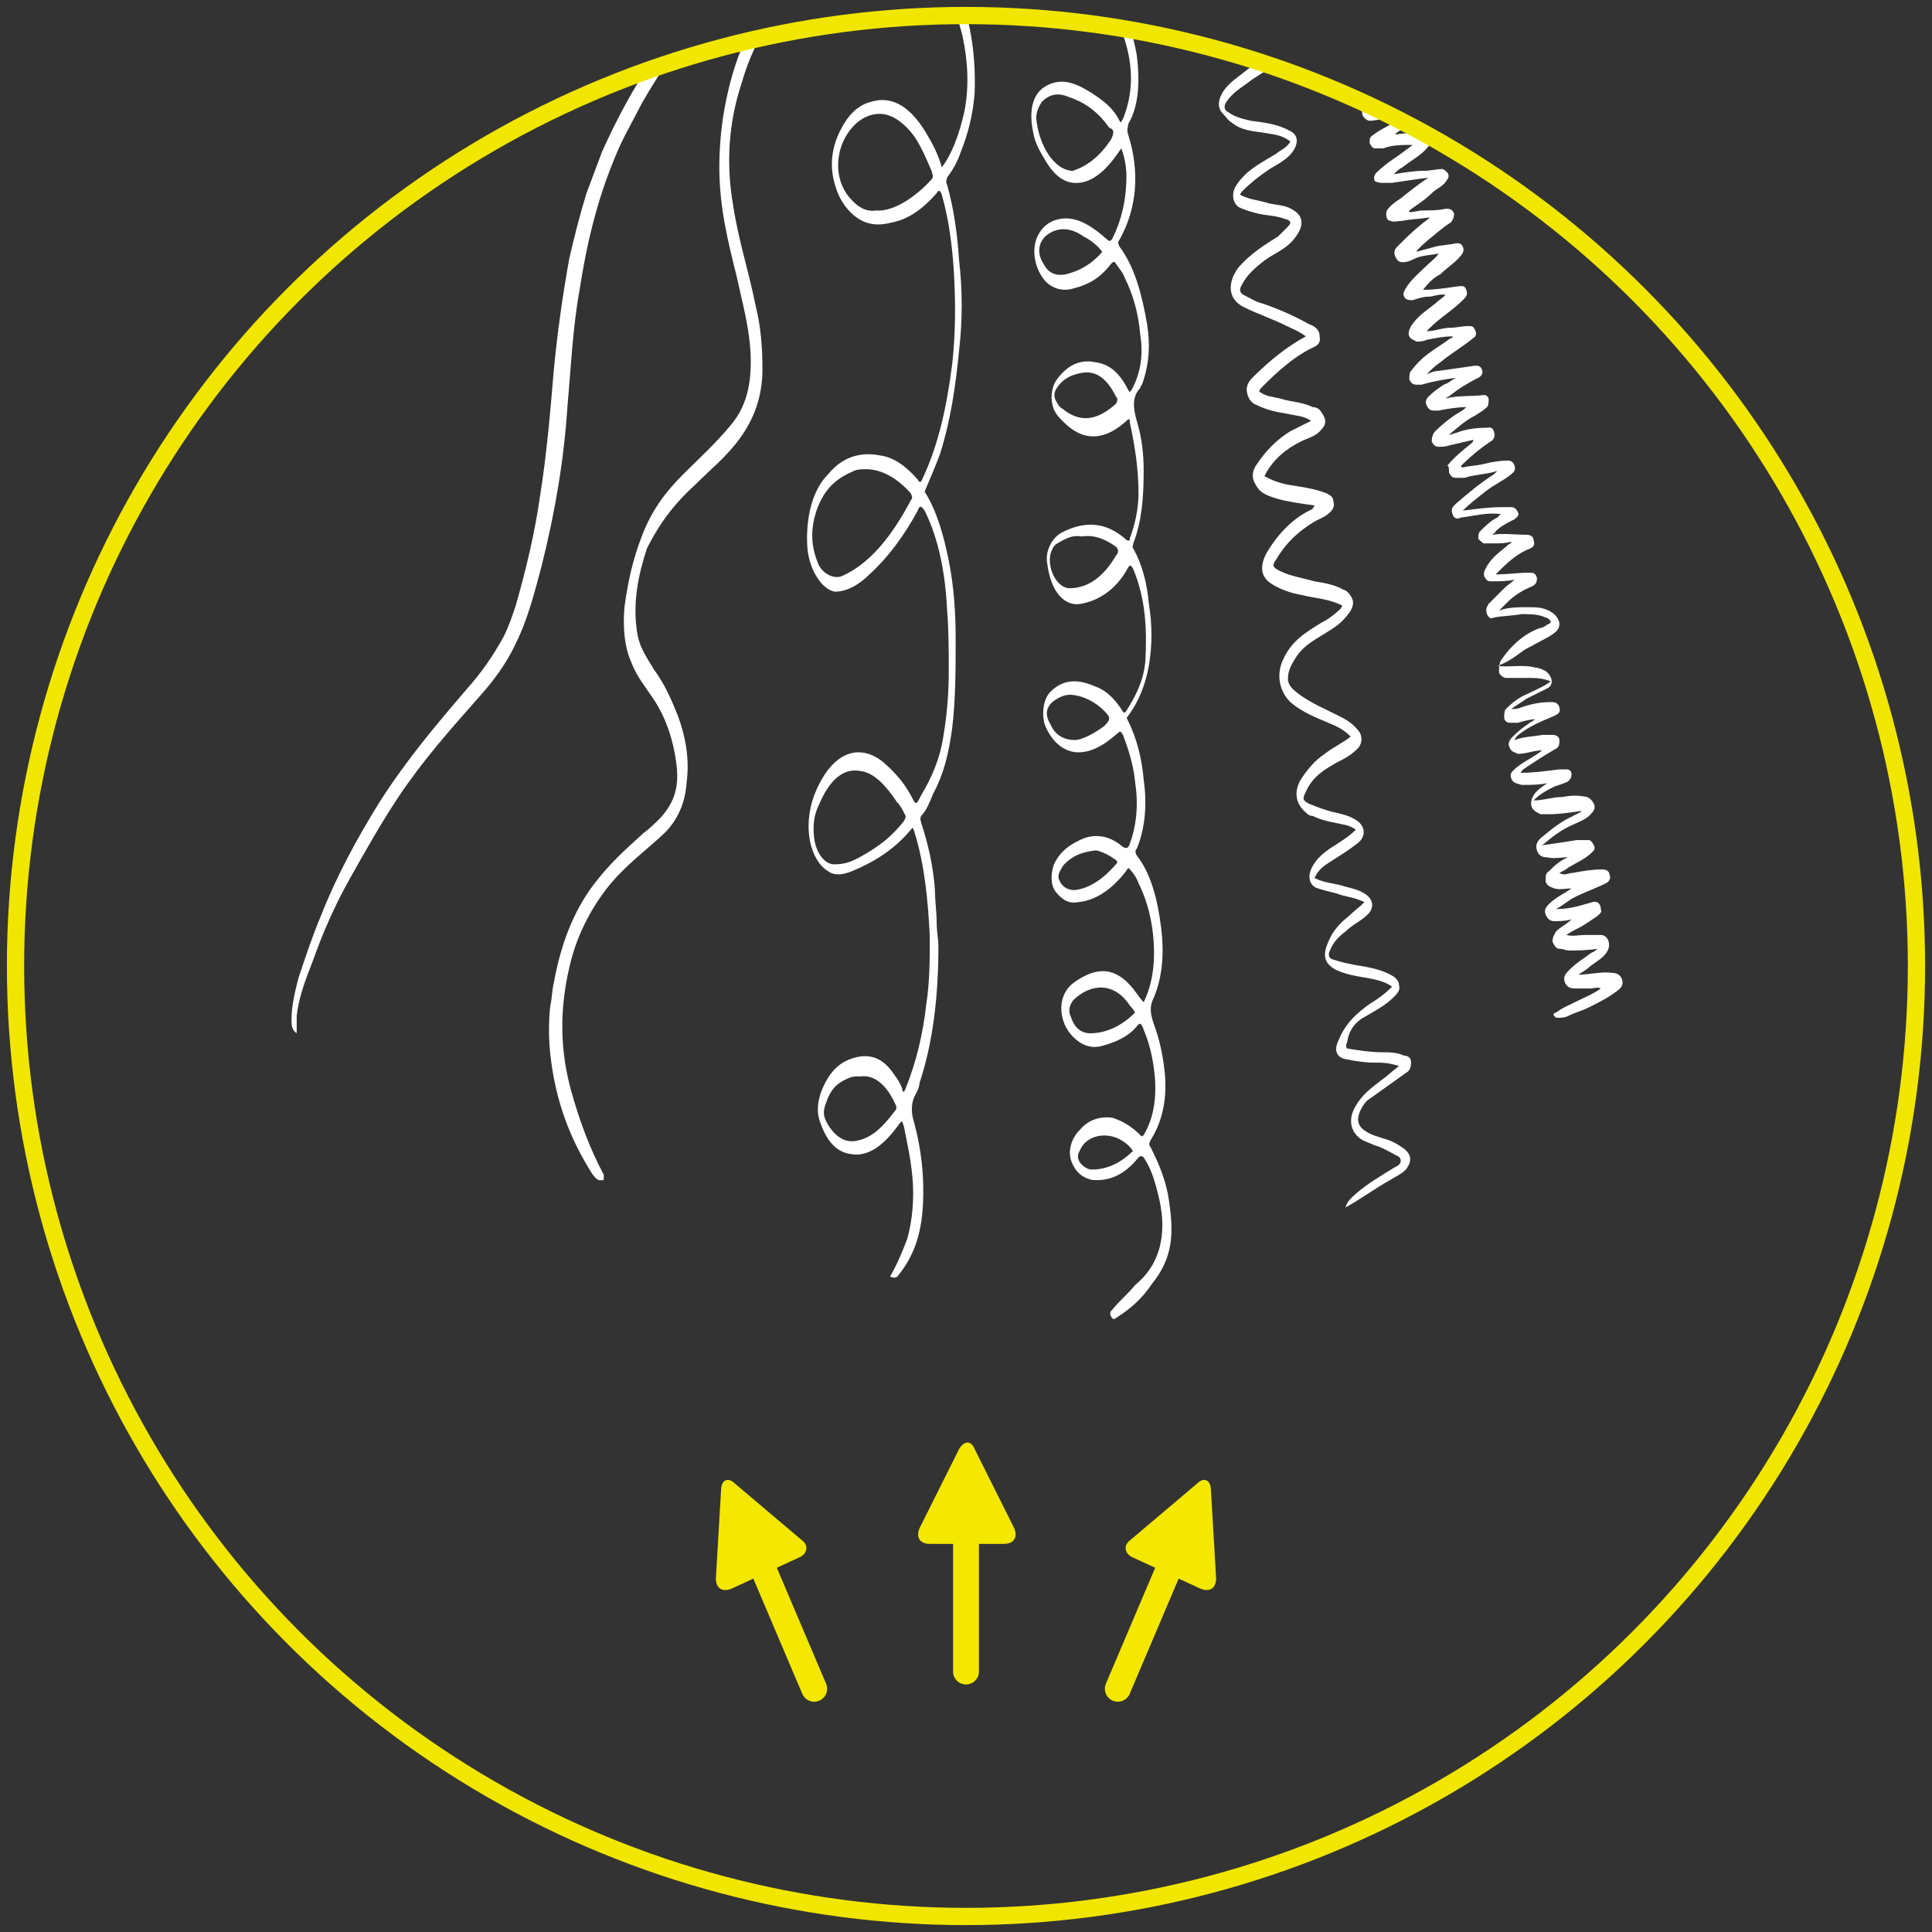 <?xml version="1.0" encoding="utf-8"?>
<!-- Generator: Adobe Illustrator 27.8.0, SVG Export Plug-In . SVG Version: 6.00 Build 0)  -->
<svg version="1.1" id="Calque_1" xmlns="http://www.w3.org/2000/svg" xmlns:xlink="http://www.w3.org/1999/xlink" x="0px" y="0px"
	 viewBox="0 0 112 112" style="enable-background:new 0 0 112 112;" xml:space="preserve">
<rect x="0" y="0" width="112" height="112" fill="#333333" stroke="none"/>
<style type="text/css">
	.st0{clip-path:url(#SVGID_00000030484933210421755340000014505541634845232525_);fill:#FFFFFF;}
	.st1{clip-path:url(#SVGID_00000088096668708795528650000005724318396467613611_);fill:#FFFFFF;}
	.st2{clip-path:url(#SVGID_00000030477322602496680800000004642086108511922863_);fill:#FFFFFF;}
	.st3{clip-path:url(#SVGID_00000168085740412862907130000008221310846455281324_);fill:#FFFFFF;}
	.st4{clip-path:url(#SVGID_00000025432128620319303520000015513570998455532423_);fill:#FFFFFF;}
	.st5{clip-path:url(#SVGID_00000111157245334140860160000005196838425384337850_);fill:#FFFFFF;}
	.st6{clip-path:url(#SVGID_00000062903842584160956700000009395768100368482434_);fill:none;stroke:#F0E600;}
	.st7{fill:none;stroke:#F4E700;stroke-width:1.5;stroke-linecap:round;}
	.st8{clip-path:url(#SVGID_00000031914050433574360710000012670564593462165684_);fill:#F4E700;}
	.st9{clip-path:url(#SVGID_00000173873131399646534480000006010057162480915864_);fill:#F4E700;}
	.st10{clip-path:url(#SVGID_00000033355658382985915780000001233722085448943534_);fill:#F4E700;}
</style>
<g>
	<g>
		<defs>
			<path id="SVGID_1_" d="M0.9,56c0,30.4,24.7,55.1,55.1,55.1s55.1-24.7,55.1-55.1S86.4,0.9,56,0.9S0.9,25.6,0.9,56"/>
		</defs>
		<clipPath id="SVGID_00000062193436405012122570000014875530801509538696_">
			<use xlink:href="#SVGID_1_"  style="overflow:visible;"/>
		</clipPath>
		<path style="clip-path:url(#SVGID_00000062193436405012122570000014875530801509538696_);fill:#FFFFFF;" d="M88.7,37.5
			c0.5-0.3,1-0.5,1.4-0.8s0.4-0.7,0-1.1c-0.5-0.4-1-0.4-1.5-0.4c-0.6,0-1.2,0-1.7,0.2c0.2-0.2,0.4-0.4,0.5-0.5
			c0.4-0.4,0.9-0.7,1.4-0.9c0.2-0.1,0.3-0.2,0.3-0.5c-0.1-0.3-0.2-0.3-0.5-0.3c-0.6,0-1.2,0.1-1.9,0.1c0.6-0.6,1.2-1.2,2-1.5
			c0.2-0.1,0.3-0.2,0.2-0.5c0-0.2-0.2-0.3-0.4-0.3c-0.7,0-1.3-0.1-2,0c0.1-0.1,0.2-0.1,0.2-0.2c0.3-0.3,0.7-0.5,1.1-0.7
			c0.1-0.1,0.3-0.2,0.2-0.4c-0.1-0.2-0.2-0.3-0.4-0.3c-0.2,0-0.4,0-0.5,0c-0.8,0-1.5,0.1-2.3,0.2c0.4-0.4,0.8-0.7,1.3-1.1
			s1-0.6,1.5-1c0.1-0.1,0.3-0.2,0.2-0.5c-0.1-0.3-0.3-0.3-0.4-0.3c-0.5,0-1,0.1-1.4,0.2s-0.8,0.1-1.2,0.2c0,0-0.1,0-0.1-0.1
			c0.5-0.5,1.1-1,1.7-1.4c0.2-0.1,0.3-0.3,0.2-0.6c-0.1-0.3-0.3-0.2-0.5-0.2c-0.6,0-1.2,0.1-1.7,0.3c-0.1,0-0.2,0.1-0.4,0.1
			c0.5-0.4,0.9-0.8,1.5-1.1c0.3-0.2,0.5-0.3,0.7-0.5c0.1-0.1,0.1-0.3,0.1-0.5c-0.1-0.2-0.2-0.2-0.3-0.2c-0.7,0.1-1.4,0-2.2,0.2
			c0.1-0.1,0.2-0.1,0.3-0.2c0.5-0.4,1-0.7,1.6-1c0.2-0.1,0.3-0.3,0.2-0.5c-0.1-0.2-0.2-0.2-0.4-0.2c-0.7,0.1-1.4,0.2-2.1,0.3
			c-0.2,0-0.5,0.1-0.7,0.2c0.3-0.3,0.5-0.5,0.8-0.7c0.6-0.5,1.3-0.9,1.9-1.4c0.2-0.1,0.2-0.3,0.1-0.5s-0.2-0.2-0.4-0.2
			c-0.3,0-0.7,0.1-1,0.1c-0.5,0-0.9,0.2-1.4,0.2c0.1-0.1,0.1-0.1,0.2-0.2c0.6-0.6,1.3-1,1.9-1.6c0.2-0.2,0.3-0.3,0.2-0.6
			c-0.1-0.3-0.3-0.2-0.5-0.2c-0.7,0.1-1.3,0.2-2,0.2c0.3-0.4,0.6-0.7,1-0.9c0.4-0.4,0.9-0.7,1.2-1.1c0.1-0.1,0.2-0.3,0.1-0.5
			s-0.2-0.2-0.4-0.2c-0.4,0.1-0.8,0.1-1.2,0.2c-0.4,0.1-0.7,0.2-1.1,0.3c0.2-0.3,0.5-0.5,0.7-0.7c0.4-0.3,0.8-0.7,1.3-1
			c0.1-0.1,0.2-0.3,0.2-0.5c-0.1-0.3-0.3-0.3-0.5-0.3c-0.4,0.1-0.9,0.1-1.3,0.1c-0.3,0-0.5,0.1-0.8,0.1c0-0.1,0-0.1,0-0.1
			c0.4-0.3,0.9-0.6,1.3-1c0.3-0.3,0.7-0.4,0.9-0.8c0.1-0.1,0.1-0.3,0-0.4c-0.1-0.1-0.2-0.2-0.3-0.2c-0.3,0-0.7,0.1-1,0.1
			c-0.6,0-1.2,0.1-1.8,0.2c0.2-0.2,0.3-0.3,0.5-0.4c0.5-0.4,1.1-0.7,1.5-1.2c0.1-0.1,0.3-0.3,0.2-0.6c-0.1-0.3-0.3-0.3-0.5-0.2
			c-0.5,0-1,0-1.6,0.1c0-0.1,0.1-0.1,0.2-0.2c0.5-0.3,1-0.4,1.4-0.8c0.1-0.1,0.2-0.2,0.1-0.4c-0.1-0.2-0.2-0.2-0.4-0.2
			c-0.7,0.1-1.3,0.1-2,0.2c-0.2,0-0.4,0.1-0.6,0c0.1-0.1,0.2-0.1,0.2-0.2c0.6-0.5,1.3-0.9,1.9-1.5C82,4.6,82,4.4,82,4.2
			C81.9,4,81.8,4,81.6,4c-0.7,0-1.4,0-2.1,0.1c-0.4,0-0.9,0.1-1.4,0.1C79,3.6,79.9,3,80.9,2.6c0.1,0,0.3,0,0.2-0.2
			c-0.1-0.2-0.2-0.1-0.3-0.1c-0.5,0.1-0.9,0.3-1.3,0.5c-0.6,0.3-1.1,0.6-1.6,1.1c-0.1,0.1-0.2,0.3-0.2,0.5c0.1,0.2,0.2,0.2,0.4,0.3
			c0.7,0.1,1.4-0.1,2-0.1c0.4,0,0.7-0.1,1.1,0C81,4.7,80.8,4.9,80.7,5c-0.5,0.4-1.1,0.7-1.6,1.2C79,6.3,78.9,6.4,79,6.7
			C79.1,6.9,79.3,7,79.4,7c0.3,0,0.6-0.1,0.9-0.1c0.4,0,0.7-0.1,1.1-0.1c-0.1,0-0.2,0.1-0.4,0.2c-0.5,0.3-1,0.5-1.5,0.9
			c-0.1,0.1-0.1,0.2-0.1,0.4c0.1,0.2,0.2,0.3,0.3,0.3c0.2,0,0.3,0,0.5,0c0.5-0.2,1.1-0.2,1.7-0.2c-0.4,0.3-0.8,0.6-1.1,0.8
			c-0.3,0.2-0.7,0.5-1,0.8c-0.1,0.1-0.2,0.3-0.1,0.5c0.2,0.1,0.3,0.1,0.5,0.1s0.3,0,0.5,0c0.7-0.1,1.3-0.2,2.1-0.3
			c-0.6,0.4-1.1,0.8-1.6,1.2c-0.3,0.2-0.6,0.4-0.8,0.7c-0.1,0.3,0,0.6,0.2,0.6c0.2,0.1,0.5,0,0.7,0c0.5-0.1,1-0.1,1.6-0.2
			c-0.2,0.2-0.4,0.3-0.5,0.4c-0.5,0.4-0.9,0.8-1.4,1.3c-0.2,0.2-0.2,0.4-0.1,0.6c0.1,0.2,0.2,0.3,0.4,0.3c0.3,0,0.5-0.1,0.7-0.2
			c0.4-0.2,0.9-0.2,1.4-0.3c-0.2,0.3-0.5,0.5-0.7,0.7c-0.4,0.4-0.9,0.8-1.2,1.3c-0.1,0.2-0.2,0.3-0.1,0.5s0.3,0.2,0.5,0.2
			c0.3-0.1,0.6-0.2,0.9-0.2s0.7-0.2,1-0.1c-0.2,0.2-0.4,0.3-0.6,0.5c-0.5,0.4-1,0.7-1.4,1.3c-0.1,0.2-0.2,0.4-0.1,0.6
			s0.3,0.2,0.4,0.3c0.2,0,0.4,0,0.6-0.1c0.5-0.1,1-0.2,1.5-0.2c0,0.1,0,0.1-0.1,0.1c-0.4,0.3-0.9,0.6-1.3,0.9s-0.7,0.6-1,1
			c-0.1,0.1-0.1,0.3-0.1,0.5c0.1,0.2,0.2,0.3,0.4,0.3c0.1,0,0.2,0,0.3,0c0.7-0.2,1.3-0.3,2-0.4c-0.2,0.1-0.4,0.3-0.7,0.4
			c-0.3,0.2-0.6,0.4-0.9,0.7c-0.1,0.1-0.2,0.3-0.1,0.5s0.2,0.3,0.4,0.3c0.1,0,0.2,0,0.3,0c0.5-0.1,1.1-0.2,1.6-0.2
			c-0.1,0.1-0.2,0.2-0.4,0.3c-0.5,0.3-1,0.7-1.4,1.1c-0.1,0.1-0.2,0.3-0.2,0.6c0.1,0.2,0.2,0.3,0.4,0.3c0.2,0,0.4,0,0.7-0.1
			c0.4-0.1,0.9-0.2,1.3-0.3c0,0.1,0,0.1-0.1,0.2c-0.5,0.4-1,0.8-1.4,1.3c0.1,0,0.1,0.2,0.1,0.4c0.1,0.2,0.2,0.3,0.4,0.3
			c0.2,0,0.3,0,0.5,0c0.6-0.2,1.3-0.2,1.9-0.4c-0.1,0.1-0.1,0.1-0.2,0.2c-0.8,0.5-1.5,1.1-2.2,1.7c-0.2,0.2-0.3,0.3-0.2,0.6
			c0.1,0.3,0.3,0.3,0.5,0.2c0.8-0.1,1.5-0.3,2.3-0.2c-0.1,0.1-0.1,0.1-0.2,0.2c-0.4,0.2-0.7,0.5-1,0.8c-0.1,0.1-0.1,0.3-0.1,0.4
			s0.2,0.2,0.3,0.3c0.2,0,0.4,0,0.6,0c0.3,0,0.7,0,1-0.1v0.1c-0.1,0-0.2,0.1-0.3,0.2c-0.5,0.4-0.9,0.7-1.2,1.3
			c-0.1,0.2-0.1,0.4,0,0.5c0.1,0.2,0.2,0.2,0.4,0.2c0.4,0,0.9,0,1.3-0.1c-0.2,0.2-0.4,0.3-0.6,0.5c-0.3,0.3-0.6,0.6-0.9,0.9
			c-0.1,0.2-0.2,0.3-0.1,0.6c0.1,0.2,0.2,0.3,0.4,0.2c0.5-0.1,1.1-0.1,1.6-0.2c0.5,0,1,0,1.4,0.2c0.1,0,0.2,0.1,0.3,0.2
			c0,0.1-0.1,0.2-0.2,0.2c-0.1,0.1-0.3,0.2-0.4,0.2c-0.9,0.3-1.7,1-2.3,1.9c-0.1,0.2-0.1,0.4-0.1,0.7c0.1,0.2,0.3,0.3,0.4,0.3
			c0.4,0,0.8,0,1.2,0c0.5,0,0.9,0,1.4,0.2c-0.4,0.3-0.9,0.5-1.3,0.7c-0.5,0.2-0.9,0.5-1.3,0.9c-0.1,0.1-0.1,0.3-0.1,0.5
			s0.2,0.3,0.3,0.3c0.2,0,0.3,0,0.5,0c0.3-0.1,0.7-0.2,1-0.2c-0.5,0.3-0.9,0.6-1.3,1c-0.2,0.2-0.3,0.4-0.2,0.6
			c0.1,0.3,0.3,0.3,0.5,0.4c0.5,0,0.9-0.2,1.4-0.2c-0.5,0.4-1,0.6-1.5,1c-0.2,0.2-0.4,0.3-0.3,0.6s0.3,0.3,0.6,0.4
			c0.1,0,0.1,0,0.2,0c0.4,0,0.8,0,1.3-0.1c-0.3,0.2-0.6,0.4-0.8,0.7c-0.1,0.2-0.2,0.4-0.1,0.7c0.1,0.2,0.3,0.3,0.5,0.4
			c0.2,0,0.3,0,0.5,0c0.6,0,1.3-0.1,1.9-0.2c-0.2,0.2-0.4,0.2-0.5,0.3c-0.7,0.3-1.3,0.8-1.9,1.3c-0.2,0.2-0.3,0.4-0.2,0.7
			c0.1,0.3,0.3,0.4,0.6,0.4c0.4,0.1,0.7,0,1.2,0c-0.5,0.2-0.8,0.5-1.1,0.8c-0.2,0.1-0.2,0.3-0.2,0.6c0.1,0.3,0.3,0.3,0.5,0.4
			c0.3,0.1,0.7,0,1,0c-0.4,0.3-0.9,0.5-1.3,0.9c-0.2,0.2-0.3,0.4-0.2,0.6c0.1,0.3,0.3,0.4,0.5,0.4c0.3,0,0.6,0,1-0.1
			c-0.3,0.3-0.6,0.4-0.9,0.7c-0.1,0.2-0.2,0.3-0.2,0.6c0.1,0.2,0.2,0.4,0.4,0.4c0.2,0,0.4,0.1,0.5,0.1c0.5,0,1.1,0,1.7-0.1
			c-0.1,0.1-0.2,0.2-0.3,0.2c-0.4,0.3-0.9,0.6-1.3,1c-0.2,0.2-0.4,0.4-0.3,0.7s0.3,0.4,0.6,0.4c0.3,0,0.6,0,0.9,0
			c0.2,0,0.4-0.1,0.6,0c-0.4,0.3-0.9,0.5-1.3,0.7s-0.9,0.4-1.3,0.7c-0.1,0-0.2,0.1-0.1,0.2c0.1,0.1,0.1,0.1,0.2,0.1
			c0.2,0,0.4,0,0.6-0.1c0.4-0.2,0.8-0.3,1.2-0.5c0.6-0.3,1.2-0.6,1.7-1c0.3-0.2,0.3-0.5,0.2-0.7c-0.1-0.2-0.3-0.3-0.5-0.3
			c-0.7-0.1-1.3,0.1-2,0.1c0.3-0.2,0.5-0.3,0.7-0.5c0.4-0.3,0.8-0.5,1-0.9s0-0.9-0.4-0.9c-0.3,0-0.6,0-0.9,0c-0.4,0-0.7,0.1-1.1,0
			c0.3-0.2,0.5-0.3,0.7-0.4c0.4-0.2,0.8-0.5,1.1-0.7c0.1-0.1,0.3-0.2,0.2-0.4c0-0.3-0.2-0.5-0.5-0.4c-0.7,0.2-1.3,0.4-2.1,0.4
			c0.4-0.2,0.7-0.5,1.1-0.7c0.6-0.3,1.2-0.5,1.8-0.8c0.2-0.1,0.3-0.3,0.2-0.5c0-0.2-0.2-0.3-0.4-0.3c-0.6,0-1.2,0.1-1.7,0.2
			c-0.3,0-0.5,0.2-0.8,0c0.2-0.1,0.4-0.2,0.5-0.3c0.5-0.3,1-0.5,1.4-0.9c0.1-0.1,0.2-0.2,0.1-0.4s-0.2-0.3-0.3-0.3
			c-0.2,0-0.5,0-0.7,0c-0.6,0.1-1.3,0.2-2,0.3c0.6-0.5,1.1-0.9,1.8-1.2c0.4-0.2,0.8-0.3,1.1-0.7c0.1-0.1,0.2-0.3,0.1-0.5
			s-0.2-0.3-0.4-0.4c-0.5-0.1-0.9-0.1-1.4,0c-0.6,0-1.1,0.2-1.7,0.2c0.4-0.4,0.8-0.6,1.2-0.8c0.3-0.1,0.6-0.2,0.8-0.3
			c0.1-0.1,0.2-0.2,0.2-0.4s-0.1-0.3-0.3-0.3c-0.1,0-0.3,0-0.4,0c-0.8,0.1-1.5,0.2-2.3,0.2c0.1,0,0.1-0.1,0.2-0.2
			c0.6-0.4,1.2-0.8,1.9-1.2c0.2-0.1,0.2-0.3,0.2-0.5s-0.2-0.3-0.4-0.3c-0.2,0-0.4,0-0.6,0c-0.5,0.1-1.1,0.1-1.6,0.3
			c0-0.1,0.1-0.1,0.1-0.2c0.7-0.6,1.5-0.9,2.2-1.2c0.2-0.1,0.4-0.2,0.3-0.5s-0.3-0.3-0.5-0.3c-0.6,0-1.1,0.1-1.7,0.3
			c-0.2,0.1-0.4,0.1-0.6,0.1c0.3-0.2,0.6-0.4,0.9-0.6c0.4-0.2,0.8-0.4,1.2-0.6c0.4-0.2,0.3-0.7-0.1-1c-0.2-0.1-0.4-0.2-0.6-0.2
			c-0.7-0.2-1.5,0-2.2-0.1C87.7,38.3,88.2,37.7,88.7,37.5"/>
	</g>
	<g>
		<defs>
			<path id="SVGID_00000061449360162678120240000007106739060944774065_" d="M0.9,56c0,30.4,24.7,55.1,55.1,55.1
				s55.1-24.7,55.1-55.1S86.4,0.9,56,0.9S0.9,25.6,0.9,56"/>
		</defs>
		<clipPath id="SVGID_00000056393589718946197270000007381945679030712969_">
			<use xlink:href="#SVGID_00000061449360162678120240000007106739060944774065_"  style="overflow:visible;"/>
		</clipPath>
		<path style="clip-path:url(#SVGID_00000056393589718946197270000007381945679030712969_);fill:#FFFFFF;" d="M63.3,67.8
			c-0.2,0-0.4-0.1-0.6-0.3c-0.2-0.2-0.3-0.5-0.1-0.8c0.2-0.5,0.6-0.7,0.9-0.8c0.7-0.2,1.5,0,2.1,0.7c0,0,0,0.1,0.1,0.1
			C65,67.4,64.2,67.8,63.3,67.8 M63.2,59.9c-0.5,0-0.9-0.3-1.1-0.9c-0.2-0.4-0.1-0.7,0.1-1c1-1,2.4-1.1,3.3,0.3
			c0.1,0.1,0.2,0.2,0.3,0.4C65,59.5,64.1,59.9,63.2,59.9 M64.7,50.1c-0.7,0.8-1.5,1.4-2.4,1.5c-0.3,0-0.6-0.1-0.8-0.4
			c-0.1-0.2-0.2-0.3-0.1-0.6c0.1-0.2,0.2-0.4,0.3-0.5c0.5-0.5,1-0.7,1.8-0.8c0.2,0,0.7,0.2,1.1,0.5C64.8,49.9,64.8,50,64.7,50.1
			 M64,42.1c-0.4,0.3-1.2,0.8-1.7,0.8s-1.1-0.2-1.4-0.9c-0.3-0.5-0.3-0.9,0.1-1.3c0.4-0.3,0.8-0.5,1.3-0.4c0.6,0.1,1.2,0.4,1.7,0.9
			C64.4,41.6,64.4,41.7,64,42.1 M64.7,32.2c-0.7,1.2-1.6,1.9-2.7,1.9c-0.7,0-1.3-1.1-1.1-2c0.1-0.3,0.2-0.5,0.4-0.6
			c0.5-0.3,0.9-0.5,1.4-0.4c0.7-0.1,1.3,0.1,2,0.6C64.8,31.8,64.9,32,64.7,32.2 M64.7,23.4c-1,0.9-2,1.2-3.1,0.3
			c-0.2-0.1-0.3-0.3-0.4-0.5c-0.1-0.2-0.1-0.4,0-0.6c0.4-0.7,1-0.9,1.6-1c0.8-0.1,1.4,0.4,1.9,1.4C64.8,23.1,64.8,23.2,64.7,23.4
			 M61.8,15.9c-0.5,0.1-1,0-1.3-0.6c-0.4-0.6-0.3-1.2,0.1-1.6c0.7-0.6,1.5-0.5,2.2,0c0.4,0.2,0.8,0.5,1.1,0.9
			C63.3,15.3,62.6,15.7,61.8,15.9 M64.4,8.1c-0.6,0.9-1.3,1.5-2.2,1.8h-0.1c-1-0.1-1.8-1.4-2-2.8c-0.1-0.5,0.1-0.9,0.3-1.2
			c0.5-0.5,1-0.5,1.5-0.3c0.9,0.3,1.7,0.8,2.4,1.8C64.6,7.5,64.6,7.7,64.4,8.1 M65.9,3.2C65.7,2,65.3,0.9,64.7,0
			c-0.4-0.6-0.7-1.2-1.3-1.4c-0.1,0-0.2-0.1-0.3,0c0,0.1-0.1,0.2-0.1,0.3C63-0.9,63.1-1,63.2-1c0.1,0.1,0.3,0.1,0.4,0.3
			c0.7,0.8,1.2,1.8,1.6,3c0.5,1.6,0.5,3.1-0.1,4.6C65,7,65,7.2,64.9,7c-0.4-0.8-1-1.2-1.6-1.6c-0.8-0.5-1.6-0.9-2.5-0.5
			s-1.2,1.4-0.9,2.8c0.1,0.6,0.4,1.1,0.7,1.6c0.7,1.2,1.5,1.5,2.4,1.2c0.8-0.3,1.4-1,2-1.9c0.2,0.5,0.3,1.1,0.3,1.6
			c0,1.4-0.3,2.6-0.8,3.6c-0.1,0.2-0.2,0.2-0.3,0.1c-0.9-0.8-1.8-1.4-2.8-1.2c-0.5,0.1-1,0.4-1.3,1.1c-0.3,0.8-0.1,1.8,0.5,2.5
			c0.5,0.5,1.1,0.6,1.7,0.4c0.8-0.2,1.5-0.6,2.1-1.4c0.1-0.1,0.2-0.2,0.3,0c0.2,0.3,0.4,0.5,0.5,0.8c0.5,1,0.8,2.1,0.9,3.3
			c0.2,1.2,0,2.3-0.5,3.2c-0.1,0.1-0.1,0.2-0.2,0c-0.5-1-1.1-1.5-1.9-1.6c-0.9-0.2-1.7,0.2-2.3,1.1C61,22.4,60.9,23,61,23.4
			c0.1,0.6,0.5,0.9,0.8,1.2c1.2,1.1,2.4,0.8,3.5-0.2c0.1-0.1,0.2-0.2,0.2,0.1c0.3,1.4,0.5,2.7,0.5,4.1c0,0.9-0.2,1.8-0.5,2.6
			c0,0.1,0,0.2-0.2,0.1c-1.2-1.1-2.5-1.1-3.8-0.4c-0.5,0.3-0.9,1-0.8,1.7c0.2,1.7,1,2.6,2,2.4c1-0.2,2-0.8,2.7-2.1
			c0.1-0.2,0.2-0.1,0.3,0.1c0.7,1.7,0.8,3.4,0.7,5.3c-0.1,1.2-0.6,2.1-1.1,2.9c-0.1,0.2-0.2,0.1-0.3-0.1c-0.4-0.6-0.9-1.1-1.5-1.3
			c-0.9-0.4-1.8-0.5-2.6,0.3c-0.5,0.5-0.5,1.5-0.3,2c0.4,0.9,1,1.4,1.7,1.5c0.9,0.1,1.7-0.4,2.5-1.1c0.2-0.2,0.2,0,0.3,0.1
			c0.3,0.8,0.6,1.7,0.7,2.7c0.2,1.3,0.1,2.5-0.3,3.6c-0.1,0.3-0.2,0.3-0.4,0.2c-0.8-0.7-1.7-0.8-2.5-0.4c-0.6,0.3-1.1,0.6-1.5,1.4
			c-0.2,0.6-0.2,1.2,0.1,1.6c0.4,0.5,0.8,0.7,1.3,0.6c1-0.1,1.9-0.7,2.7-1.7c0.1-0.1,0.2-0.4,0.3-0.2c0.2,0.2,0.4,0.5,0.5,0.8
			c0.6,1.2,0.9,2.6,0.9,4.1c0,1-0.2,2-0.6,2.8c-0.3-0.3-0.5-0.7-0.8-1c-1.1-1.2-2.2-0.9-3.3-0.1c-1,0.8-0.8,2.3,0,3.1
			c0.6,0.6,1.2,0.7,1.8,0.5c0.7-0.2,1.4-0.5,1.9-1.1c0.2-0.3,0.3-0.1,0.4,0.2c0.3,0.7,0.5,1.5,0.6,2.3c0.2,1.5,0,2.8-0.6,3.8
			c-0.1,0.1-0.1,0.1-0.2,0c-0.5-0.5-1-0.8-1.6-1c-0.7-0.1-1.4,0.1-1.9,0.7c-0.5,0.5-0.7,1.2-0.5,1.8c0.3,0.8,0.8,1,1.2,1.1
			c1,0.1,1.9-0.3,2.7-1.3c0.1-0.1,0.2-0.1,0.3,0c0.4,0.6,0.6,1.2,0.8,2c0.3,1.1,0.4,2.2,0.1,3.3c-0.3,1-0.8,1.6-1.4,2.1
			c-0.4,0.5-0.9,0.9-1.3,1.4c-0.1,0.1-0.2,0.2-0.1,0.4c0.1,0.2,0.2,0.2,0.3,0.1c0.8-0.5,1.5-1.1,2.1-2c1.2-1.5,1.3-2.9,0.9-5.2
			c-0.2-1-0.6-1.9-1-2.7c-0.1-0.1-0.1-0.2,0-0.4c0.7-1.1,1-2.5,0.8-4.1c-0.1-0.9-0.3-1.8-0.6-2.6c-0.2-0.6-0.3-1,0-1.6
			c0.5-1.2,0.6-2.6,0.4-4.1c-0.2-1.6-0.6-3.1-1.4-4.1c-0.1-0.2-0.1-0.3,0-0.4c0.5-1.2,0.6-2.6,0.4-4c-0.1-1.2-0.4-2.4-0.9-3.4
			c-0.1-0.2-0.1-0.2,0-0.3c0.6-0.8,1-1.8,1.2-2.9c0.2-1.2,0.2-2.4,0-3.6c-0.1-1.2-0.4-2.3-0.9-3.2c-0.1-0.1,0-0.2,0-0.3
			c0.5-1.3,0.6-2.7,0.6-4.2c0-1-0.1-1.9-0.4-2.9c-0.2-0.7-0.3-1.4,0.2-1.9c0,0,0-0.1,0.1-0.2c0.4-1.1,0.5-2.2,0.3-3.5
			c-0.3-1.7-0.7-3.3-1.6-4.5c-0.1-0.2-0.1-0.3,0-0.4c1-1.8,1.2-3.9,0.5-6.1c-0.1-0.3,0-0.4,0-0.6C66,6.2,66.1,4.8,65.9,3.2"/>
	</g>
	<g>
		<defs>
			<path id="SVGID_00000102546163689739859970000009267218316824333960_" d="M0.9,56c0,30.4,24.7,55.1,55.1,55.1
				s55.1-24.7,55.1-55.1S86.4,0.9,56,0.9S0.9,25.6,0.9,56"/>
		</defs>
		<clipPath id="SVGID_00000127021907685880400480000014590050482985515940_">
			<use xlink:href="#SVGID_00000102546163689739859970000009267218316824333960_"  style="overflow:visible;"/>
		</clipPath>
		<path style="clip-path:url(#SVGID_00000127021907685880400480000014590050482985515940_);fill:#FFFFFF;" d="M51.8,64.5
			c-0.6,0.8-1.2,1.4-2,1.6c-0.7,0.2-1.3-0.1-1.8-0.9c-0.3-0.5-0.3-0.8-0.1-1.3c0.3-0.9,0.8-1.2,1.3-1.4c0.2-0.1,0.4-0.1,0.7-0.1
			c0.8-0.1,1.5,0.5,2,1.6C52,64.2,52,64.3,51.8,64.5 M52.4,47.6c-0.7,0.9-1.5,1.5-2.4,2c-0.5,0.3-1,0.5-1.5,0.5
			c-0.7,0.1-1.2-0.7-1.3-1.5s0-1.4,0.3-2c0.6-1.4,1.4-2.1,2.4-1.9c0.8,0.1,1.5,0.9,2.1,1.8c0.2,0.2,0.3,0.4,0.5,0.8
			C52.5,47.4,52.5,47.4,52.4,47.6 M52.8,29c-1.1,2.1-2.4,3.7-4,4.4c-0.5,0.2-1.2-0.2-1.4-0.8c-0.4-1-0.4-1.9-0.1-2.9
			c0.5-1.5,1.3-2,2.2-2.4c0.2-0.1,0.5-0.1,0.7-0.1c0.9,0,1.8,0.5,2.6,1.4C52.9,28.8,52.9,28.9,52.8,29 M54,10.4
			c-0.7,0.8-2.1,1.9-3.2,1.8c-0.6,0.1-1.1-0.2-1.6-0.8c-0.8-1-0.8-2.5-0.1-3.6C49.6,7,50.3,6.6,51,6.6s1.4,0.5,2,1.3
			c0.4,0.6,0.7,1.3,1,2C54.1,10.2,54.1,10.3,54,10.4 M52.7-3.8c-0.3-0.1-0.6-0.1-0.8-0.1c-0.1,0-0.3,0.1-0.3,0.4
			c0,0.2,0.1,0.3,0.2,0.3c0.6,0.1,1.2,0.4,1.7,0.8c1.1,0.9,1.8,2.5,2.3,4.5c0.3,1.4,0.4,2.9,0.1,4.4c-0.3,1.3-0.7,2.4-1.3,3.2
			c-0.2-0.7-0.5-1.3-0.8-1.8c-0.9-1.6-2-2.4-3.3-2c-0.8,0.2-1.4,0.8-1.9,1.9c-0.4,0.9-0.5,1.9-0.2,2.9c0.2,0.7,0.5,1.2,0.9,1.6
			c0.8,0.8,1.6,0.8,2.4,0.6c1-0.2,1.8-0.8,2.6-1.7c0.1-0.2,0.2-0.2,0.3,0.1c0.4,1.4,0.6,2.9,0.7,4.5c0.1,1.8,0.1,3.5-0.1,5.3
			c-0.3,2.4-0.8,4.7-1.7,6.6c-0.1,0.3-0.2,0.3-0.3,0.1c-0.7-0.8-1.4-1.3-2.2-1.4c-1-0.2-2.1,0-3,1.1c-0.9,0.9-1.3,2.5-1.2,4.2
			c0.1,1.4,0.9,2.5,1.6,2.6c0.7,0,1.4-0.4,2-1c1-0.9,2-2.2,2.8-3.7c0.1-0.3,0.2-0.3,0.4,0c0.8,1.6,1.2,3.6,1.3,5.7
			c0.1,1.2,0.1,2.4,0.1,3.6c0,1.3-0.1,2.5-0.3,3.7c-0.2,1.4-0.7,2.5-1.3,3.5c-0.3,0.6-0.3,0.6-0.6,0c-0.5-0.9-1.1-1.5-1.7-2
			c-1.5-1.1-3-0.3-3.9,2C46.5,48,47,49.9,48,50.5c0.4,0.3,0.9,0.2,1.4,0c1.2-0.5,2.4-1.2,3.4-2.4c0.1-0.1,0.1-0.2,0.2,0.1
			c0.6,1.9,0.8,4,0.9,6.1c0,1.3,0,2.6-0.2,3.9c-0.2,1.8-0.6,3.4-1.2,4.9c-0.1,0.3-0.2,0.2-0.2,0c-0.2-0.5-0.4-0.7-0.6-1
			c-0.6-0.8-1.3-1-2.1-0.8s-1.5,0.7-2,2c-0.2,0.6-0.3,1.2,0,1.9c0.4,1.1,1,1.6,1.7,1.7c1.1,0.2,2-0.6,2.8-1.7
			c0.2-0.3,0.2-0.2,0.3,0.1c0.2,1,0.4,1.9,0.5,3c0.1,1.2,0,2.4-0.3,3.5c-0.3,0.8-0.6,1.5-1,2.2c0.2,0.1,0.4,0.1,0.5-0.1
			c0.8-1,1.3-2.2,1.4-4c0.1-1.7-0.1-3.3-0.5-4.8c-0.2-0.6-0.2-1.2,0.1-1.7c0.1-0.2,0.2-0.4,0.2-0.6c0.8-2.4,1.1-5.1,1.1-7.9
			c0-0.5-0.1-0.9-0.1-1.4c0-0.6-0.1-1.3-0.1-1.9c-0.1-1.4-0.4-2.7-0.8-3.9c0-0.1-0.1-0.2,0-0.4c0.3-0.3,0.5-0.8,0.7-1.3
			c0.6-1.1,0.9-2.3,1.1-3.8c0.2-1.7,0.2-3.4,0.2-5.2c0-1.5-0.1-3-0.4-4.5c-0.3-1.5-0.7-2.9-1.4-4c0.3-0.7,0.6-1.4,0.9-2.2
			c0.6-1.9,0.9-3.9,1.1-6c0.2-1.7,0.2-3.5,0-5.2c-0.1-1.5-0.3-3-0.7-4.4c-0.1-0.2,0-0.3,0-0.4c0.3-0.4,0.6-0.9,0.8-1.5
			c0.4-1,0.7-2.1,0.8-3.4c0.1-2.7-0.4-5-1.4-7C54.5-2.7,53.6-3.4,52.7-3.8"/>
	</g>
	<g>
		<defs>
			<path id="SVGID_00000128458158389016253580000007971272516437627289_" d="M0.9,56c0,30.4,24.7,55.1,55.1,55.1
				s55.1-24.7,55.1-55.1S86.4,0.9,56,0.9S0.9,25.6,0.9,56"/>
		</defs>
		<clipPath id="SVGID_00000008137489283221678400000001278750446939043504_">
			<use xlink:href="#SVGID_00000128458158389016253580000007971272516437627289_"  style="overflow:visible;"/>
		</clipPath>
		<path style="clip-path:url(#SVGID_00000008137489283221678400000001278750446939043504_);fill:#FFFFFF;" d="M79.2,58.9
			c0.5-0.3,1.1-0.6,1.6-1.1c0.2-0.2,0.4-0.4,0.3-0.7c0-0.3-0.3-0.5-0.5-0.6c-0.6-0.3-1.1-0.4-1.7-0.5s-1.1-0.2-1.7-0.4
			c-0.2-0.1-0.2-0.3-0.1-0.5c0.2-0.5,0.5-0.8,0.9-1.1c0.4-0.4,0.9-0.6,1.3-1s0.3-0.9-0.2-1.2c-0.3-0.2-0.7-0.3-1.1-0.4
			c-0.6-0.2-1.2-0.2-1.8-0.5c0.2-0.4,0.4-0.6,0.7-0.8c0.6-0.4,1.3-0.8,1.9-1.3c0.4-0.4,0.3-0.9-0.1-1.2s-0.9-0.4-1.3-0.5
			c-0.5-0.1-1-0.3-1.5-0.5c-0.4-0.2-0.4-0.3-0.2-0.7c0.4-0.9,1.1-1.3,1.8-1.7c0.4-0.2,0.8-0.4,1.2-0.8c0.3-0.3,0.3-0.8,0-1.1
			c-0.4-0.5-0.9-0.7-1.5-1c-0.8-0.4-1.5-0.7-2.2-1.3c-0.3-0.3-0.4-0.5-0.3-1c0.1-0.4,0.3-0.7,0.5-1c0.5-0.7,1.2-1,1.8-1.4
			c0.5-0.3,0.9-0.6,1.3-1.2c0.2-0.4,0.2-0.6-0.1-1c-0.1-0.1-0.2-0.2-0.3-0.2c-0.5-0.3-1.1-0.4-1.7-0.5c-0.7-0.2-1.4-0.3-2-0.6
			c-0.4-0.2-0.5-0.3-0.2-0.7c0.6-1,1.3-1.6,2.1-2.1c0.3-0.2,0.7-0.3,1-0.6c0.1-0.1,0.3-0.3,0.2-0.6c0-0.3-0.2-0.4-0.4-0.5
			c-0.5-0.2-1-0.3-1.6-0.4c-0.7-0.1-1.3-0.2-2-0.6c0.5-1,1.3-1.6,2.1-2c0.4-0.2,0.9-0.3,1.2-0.7c0.3-0.3,0.3-0.6,0-1
			c-0.1-0.2-0.3-0.3-0.5-0.3c-0.6-0.3-1.3-0.3-1.9-0.5C73.8,23,73.4,23,73,22.7c0-0.1,0.1-0.2,0.2-0.3c0.9-0.9,1.8-1.7,2.8-2.2
			c0.2-0.1,0.6-0.2,0.5-0.7c0-0.4-0.3-0.6-0.6-0.7c-0.9-0.5-1.8-0.9-2.7-1.2c-0.4-0.1-0.7-0.3-1.1-0.5c-0.2-0.1-0.3-0.3-0.1-0.6
			c0.3-0.6,0.8-1,1.3-1.4c0.7-0.5,1.4-0.7,1.9-1.5c0.4-0.6,0.3-1.1-0.2-1.4c-0.4-0.3-0.9-0.3-1.4-0.4c-0.6-0.2-1.1-0.2-1.7-0.5
			c0-0.1,0.1-0.2,0.1-0.2c0.5-0.5,1-0.9,1.6-1.3c0.5-0.3,1.1-0.6,1.4-1.1s0.2-0.9-0.2-1.1c-0.7-0.4-1.5-0.5-2.3-0.6
			c-0.4-0.1-0.9-0.2-1.3-0.5c-0.2-0.1-0.3-0.3-0.1-0.6c0.4-0.6,1-0.9,1.5-1.3c0.6-0.4,1.2-0.7,1.7-1.3c0.4-0.4,0.4-1,0-1.5
			c-0.4-0.6-0.9-0.8-1.3-1c-0.9-0.3-1.8-0.4-2.6-0.1c-0.2,0.1-0.4,0.2-0.6,0.4c-0.1,0.1-0.1,0.2-0.1,0.3c0,0.1,0.1,0.1,0.2,0.1
			c0.5-0.3,1.1-0.4,1.7-0.4c0.8,0,1.5,0.2,2.3,0.8c0.3,0.3,0.4,0.6,0.1,0.9c-0.6,0.6-1.3,0.9-1.9,1.4c-0.5,0.4-1,0.7-1.3,1.3
			c-0.2,0.4-0.2,0.8,0.1,1.1c0.2,0.2,0.3,0.4,0.5,0.5c0.6,0.5,1.3,0.5,1.9,0.6c0.5,0.1,1,0.1,1.5,0.5c-0.2,0.4-0.6,0.5-0.8,0.7
			c-0.8,0.5-1.7,0.9-2.3,1.8c-0.3,0.4-0.3,1,0.1,1.3c0.4,0.2,0.8,0.3,1.2,0.4c0.5,0.1,1,0.1,1.5,0.3c0.1,0,0.3,0.1,0.3,0.2
			c0,0.1-0.1,0.2-0.2,0.3c-0.2,0.2-0.3,0.3-0.5,0.5c-0.8,0.5-1.6,1-2.3,1.8c-0.6,0.8-0.7,1.8,0.3,2.3c0.8,0.4,1.7,0.7,2.5,1.1
			c0.4,0.2,0.7,0.3,1.1,0.6c-1.1,0.6-2.1,1.4-3.1,2.4c-0.2,0.2-0.4,0.5-0.3,0.9s0.3,0.6,0.6,0.7c0.6,0.3,1.2,0.4,1.8,0.5
			c0.4,0.1,0.9,0.1,1.3,0.4c-0.4,0.2-0.8,0.4-1.2,0.6c-0.8,0.5-1.4,1.1-2,2c-0.3,0.5-0.2,0.9,0.2,1.4c0.3,0.3,0.7,0.4,1,0.5
			c0.7,0.2,1.5,0.3,2.2,0.4c0,0.1-0.1,0.1-0.1,0.2c-1.1,0.5-2,1.4-2.7,2.6c-0.4,0.8-0.3,1.4,0.4,1.8c0.5,0.3,1.1,0.5,1.7,0.6
			c0.8,0.2,1.5,0.2,2.3,0.6c0,0.1-0.1,0.2-0.1,0.2c-0.3,0.3-0.7,0.6-1.1,0.8c-0.8,0.5-1.7,1-2.2,2.1C74,39,74.1,40,74.8,40.7
			c0.7,0.6,1.5,0.9,2.2,1.2c0.5,0.2,0.9,0.4,1.3,0.8c-0.5,0.4-1,0.6-1.5,1c-0.6,0.4-1,0.9-1.4,1.5c-0.4,0.7-0.3,1.4,0.3,1.9
			c0.1,0.1,0.2,0.2,0.4,0.2c0.4,0.2,0.8,0.3,1.3,0.4c0.4,0.1,0.8,0.1,1.2,0.4c-0.3,0.3-0.6,0.5-0.9,0.7c-0.6,0.4-1.2,0.7-1.6,1.4
			s-0.1,1.2,0.3,1.3c0.3,0.1,0.7,0.2,1.1,0.3c0.5,0.2,1,0.2,1.6,0.5c-0.3,0.3-0.6,0.5-0.9,0.8c-0.5,0.4-0.9,0.8-1.2,1.5
			c-0.3,0.7-0.3,1.2,0.4,1.6c0.6,0.3,1.3,0.4,1.9,0.5c0.5,0.1,1,0.2,1.4,0.5c-0.4,0.4-0.8,0.7-1.3,1c-0.7,0.5-1.4,1.1-1.8,2.1
			c-0.3,0.6-0.1,1,0.4,1.1s1.1,0.2,1.6,0.2s0.9,0,1.5,0.2c-0.4,0.3-0.7,0.6-1,0.8c-0.5,0.4-1.1,0.8-1.5,1.5c-0.5,0.8-0.3,1.6,0.4,2
			c0.2,0.1,0.5,0.2,0.7,0.3c0.4,0.1,0.7,0.3,1.1,0.5c0.1,0.1,0.4,0.1,0.4,0.4c0,0.2-0.2,0.3-0.4,0.4c-0.8,0.5-1.5,0.9-2.2,1.5
			c-0.2,0.2-0.5,0.4-0.6,0.8c0.9-0.5,1.7-1.1,2.6-1.6c0.3-0.2,0.6-0.3,0.9-0.6c0.3-0.4,0.4-0.8-0.1-1.2c-0.4-0.3-0.8-0.5-1.2-0.6
			c-0.3-0.1-0.7-0.2-1-0.4c-0.5-0.3-0.6-0.7-0.3-1.3c0.1-0.2,0.3-0.5,0.5-0.6c0.7-0.5,1.4-1,2.1-1.5c0.2-0.1,0.3-0.3,0.3-0.6
			s-0.2-0.4-0.4-0.4C81,61,80.5,61,80.1,61c-0.6,0-1.3-0.1-1.9-0.2c-0.2,0-0.2-0.2-0.1-0.4C78.2,59.7,78.6,59.2,79.2,58.9"/>
	</g>
	<g>
		<defs>
			<path id="SVGID_00000054225010024515784880000009430206055127905727_" d="M0.9,56c0,30.4,24.7,55.1,55.1,55.1
				s55.1-24.7,55.1-55.1S86.4,0.9,56,0.9S0.9,25.6,0.9,56"/>
		</defs>
		<clipPath id="SVGID_00000092425456817775190960000017012821968353872778_">
			<use xlink:href="#SVGID_00000054225010024515784880000009430206055127905727_"  style="overflow:visible;"/>
		</clipPath>
		<path style="clip-path:url(#SVGID_00000092425456817775190960000017012821968353872778_);fill:#FFFFFF;" d="M40.3,28.1
			c0.9-0.9,1.8-1.6,2.6-2.7s1.3-2.4,1.3-4c0-1.3-0.1-2.5-0.4-3.7c-0.4-2-1-3.8-1.3-5.8c-0.4-2.3-0.3-4.7,0.5-7.1
			c0.8-2.8,2.2-4.6,3.9-5.9c0.2-0.1,0.4-0.2,0.6-0.1c0.1,0,0.2,0.2,0.2,0c0.1-0.2,0.1-0.3,0-0.5C47.6-2,47.3-2.1,47.1-2
			c-1.1,0.4-2,1.4-2.9,2.6c-1.1,1.5-1.8,3.5-2.2,5.7c-0.2,1.1-0.3,2.3-0.3,3.4c0,2.3,0.5,4.3,1,6.3c0.3,1.4,0.7,2.8,0.8,4.3
			c0.1,1.6-0.1,3.1-1.1,4.3c-0.9,1.1-1.9,2-2.8,2.9c-0.9,0.9-1.8,2-2.4,3.6c-0.5,1.3-0.8,2.6-1,4.1c-0.1,1.2,0,2.3,0.4,3.2
			c0.3,0.8,0.8,1.4,1.2,2c0.7,1,1.2,2.3,1.4,3.8c0.2,1.4-0.1,2.3-0.9,3.2c-0.3,0.3-0.6,0.6-1,0.9c-1,0.9-2,1.8-2.9,3
			c-1.2,1.6-1.9,3.5-2.3,5.7c-0.1,0.4-0.1,0.9-0.2,1.3c-0.1,0.9-0.1,1.9,0,2.8c0.3,2.8,1.2,5,2.4,6.9c0.2,0.3,0.4,0.5,0.6,0.4
			c0,0,0.1,0.1,0.1-0.1c0-0.1,0-0.1,0-0.2c-0.8-1.5-1.4-3.1-1.9-4.9c-0.6-2.2-0.7-4.5-0.1-7.1c0.4-1.8,1.2-3.3,2.1-4.5
			c1-1.3,2.1-2.1,3.2-3.1c0.8-0.7,1.4-1.7,1.5-3.1c0.2-1.5-0.1-2.8-0.5-3.9c-0.4-1-0.8-1.9-1.4-2.7c-0.4-0.7-0.9-1.3-1-2.4
			c-0.2-1.5,0.1-3.1,0.6-4.6C38.3,30.2,39.2,29.1,40.3,28.1"/>
	</g>
	<g>
		<defs>
			<path id="SVGID_00000020380311809324354390000015367581775404243113_" d="M0.9,56c0,30.4,24.7,55.1,55.1,55.1
				s55.1-24.7,55.1-55.1S86.4,0.9,56,0.9S0.9,25.6,0.9,56"/>
		</defs>
		<clipPath id="SVGID_00000163773342139869345520000002470246281812777349_">
			<use xlink:href="#SVGID_00000020380311809324354390000015367581775404243113_"  style="overflow:visible;"/>
		</clipPath>
		<path style="clip-path:url(#SVGID_00000163773342139869345520000002470246281812777349_);fill:#FFFFFF;" d="M32.9,23.5
			c0.2-2.2,0.3-4.5,0.7-6.7c0.4-2.6,1-5.2,2.1-7.8c0.4-1,1-2,1.5-3c1.2-2.1,2.6-4.1,4.2-5.7c0.6-0.6,1.2-1.4,1.9-1.8
			c0.1-0.1,0.2-0.1,0.1-0.3c0-0.2,0-0.3-0.2-0.3C43.1-2.1,43-2,42.9-2c-0.4,0.3-0.9,0.7-1.3,1c-2.8,2.6-5,6-6.7,9.8
			c-0.3,0.8-0.6,1.6-0.9,2.4c-0.4,1.3-0.7,2.5-1,3.8c-0.4,2.2-0.7,4.4-0.9,6.5c-0.2,2.4-0.4,4.8-0.8,7.3c-0.3,2.1-0.8,4.2-1.4,6.3
			c-0.2,0.6-0.4,1.2-0.7,1.8c-0.6,1.1-1.3,2.1-2.1,3C25.3,42,23.6,44,22,46.5c-1.3,2.1-2.5,4.3-3.4,6.6c-0.5,1.2-0.9,2.4-1.3,3.6
			c-0.2,0.8-0.4,1.6-0.4,2.4c0,0.3,0,0.6,0.3,0.8c0-0.4,0-0.7,0-1c0.1-1,0.5-2.1,0.9-3.1c0.6-1.7,1.3-3.3,2.2-4.9
			c0.9-1.6,1.8-3.2,2.8-4.7c1.4-2.1,3-3.9,4.5-5.6c0.9-1,1.7-2,2.3-3.3c0.7-1.4,1.1-3,1.5-4.5C32.2,29.6,32.7,26.6,32.9,23.5"/>
	</g>
</g>
<g>
	<g>
		<defs>
			<rect id="SVGID_00000005952727864364180940000004890048573263731363_" x="0.4" y="0.4" width="111.2" height="111.2"/>
		</defs>
		<clipPath id="SVGID_00000102523649375298555260000016158585527312418745_">
			<use xlink:href="#SVGID_00000005952727864364180940000004890048573263731363_"  style="overflow:visible;"/>
		</clipPath>
		
			<circle style="clip-path:url(#SVGID_00000102523649375298555260000016158585527312418745_);fill:none;stroke:#F0E600;" cx="56" cy="56" r="55.1"/>
	</g>
</g>
<line class="st7" x1="56" y1="96.9" x2="56" y2="88.2"/>
<g>
	<g>
		<defs>
			<rect id="SVGID_00000117669659408622834770000003557597591924874905_" x="0.4" y="0.4" width="111.2" height="111.2"/>
		</defs>
		<clipPath id="SVGID_00000076605561388126102920000003518625105431632798_">
			<use xlink:href="#SVGID_00000117669659408622834770000003557597591924874905_"  style="overflow:visible;"/>
		</clipPath>
		<path style="clip-path:url(#SVGID_00000076605561388126102920000003518625105431632798_);fill:#F4E700;" d="M58.2,89.5
			c0.6,0,0.8-0.4,0.6-0.9L56.5,84c-0.2-0.5-0.6-0.5-0.9,0l-2.3,4.6c-0.2,0.5,0,0.9,0.6,0.9H58.2z"/>
	</g>
</g>
<line class="st7" x1="47.2" y1="97.9" x2="43.8" y2="89.9"/>
<g>
	<g>
		<defs>
			<rect id="SVGID_00000119836138761111483460000016243404586514630324_" x="0.4" y="0.4" width="111.2" height="111.2"/>
		</defs>
		<clipPath id="SVGID_00000131355050211803347210000010311373801728883087_">
			<use xlink:href="#SVGID_00000119836138761111483460000016243404586514630324_"  style="overflow:visible;"/>
		</clipPath>
		<path style="clip-path:url(#SVGID_00000131355050211803347210000010311373801728883087_);fill:#F4E700;" d="M46.3,90.3
			c0.5-0.2,0.6-0.7,0.2-1L42.6,86c-0.4-0.4-0.8-0.2-0.8,0.4l-0.3,5.1c0,0.6,0.4,0.8,0.9,0.6L46.3,90.3z"/>
	</g>
</g>
<line class="st7" x1="64.8" y1="97.9" x2="68.2" y2="89.9"/>
<g>
	<g>
		<defs>
			<rect id="SVGID_00000158730863868227622270000006436584183024377493_" x="0.4" y="0.4" width="111.2" height="111.2"/>
		</defs>
		<clipPath id="SVGID_00000037683042463805999980000011662265973191316925_">
			<use xlink:href="#SVGID_00000158730863868227622270000006436584183024377493_"  style="overflow:visible;"/>
		</clipPath>
		<path style="clip-path:url(#SVGID_00000037683042463805999980000011662265973191316925_);fill:#F4E700;" d="M65.7,90.3
			c-0.5-0.2-0.6-0.7-0.2-1l3.9-3.3c0.4-0.4,0.8-0.2,0.8,0.4l0.3,5.1c0,0.6-0.4,0.8-0.9,0.6L65.7,90.3z"/>
	</g>
</g>
</svg>
